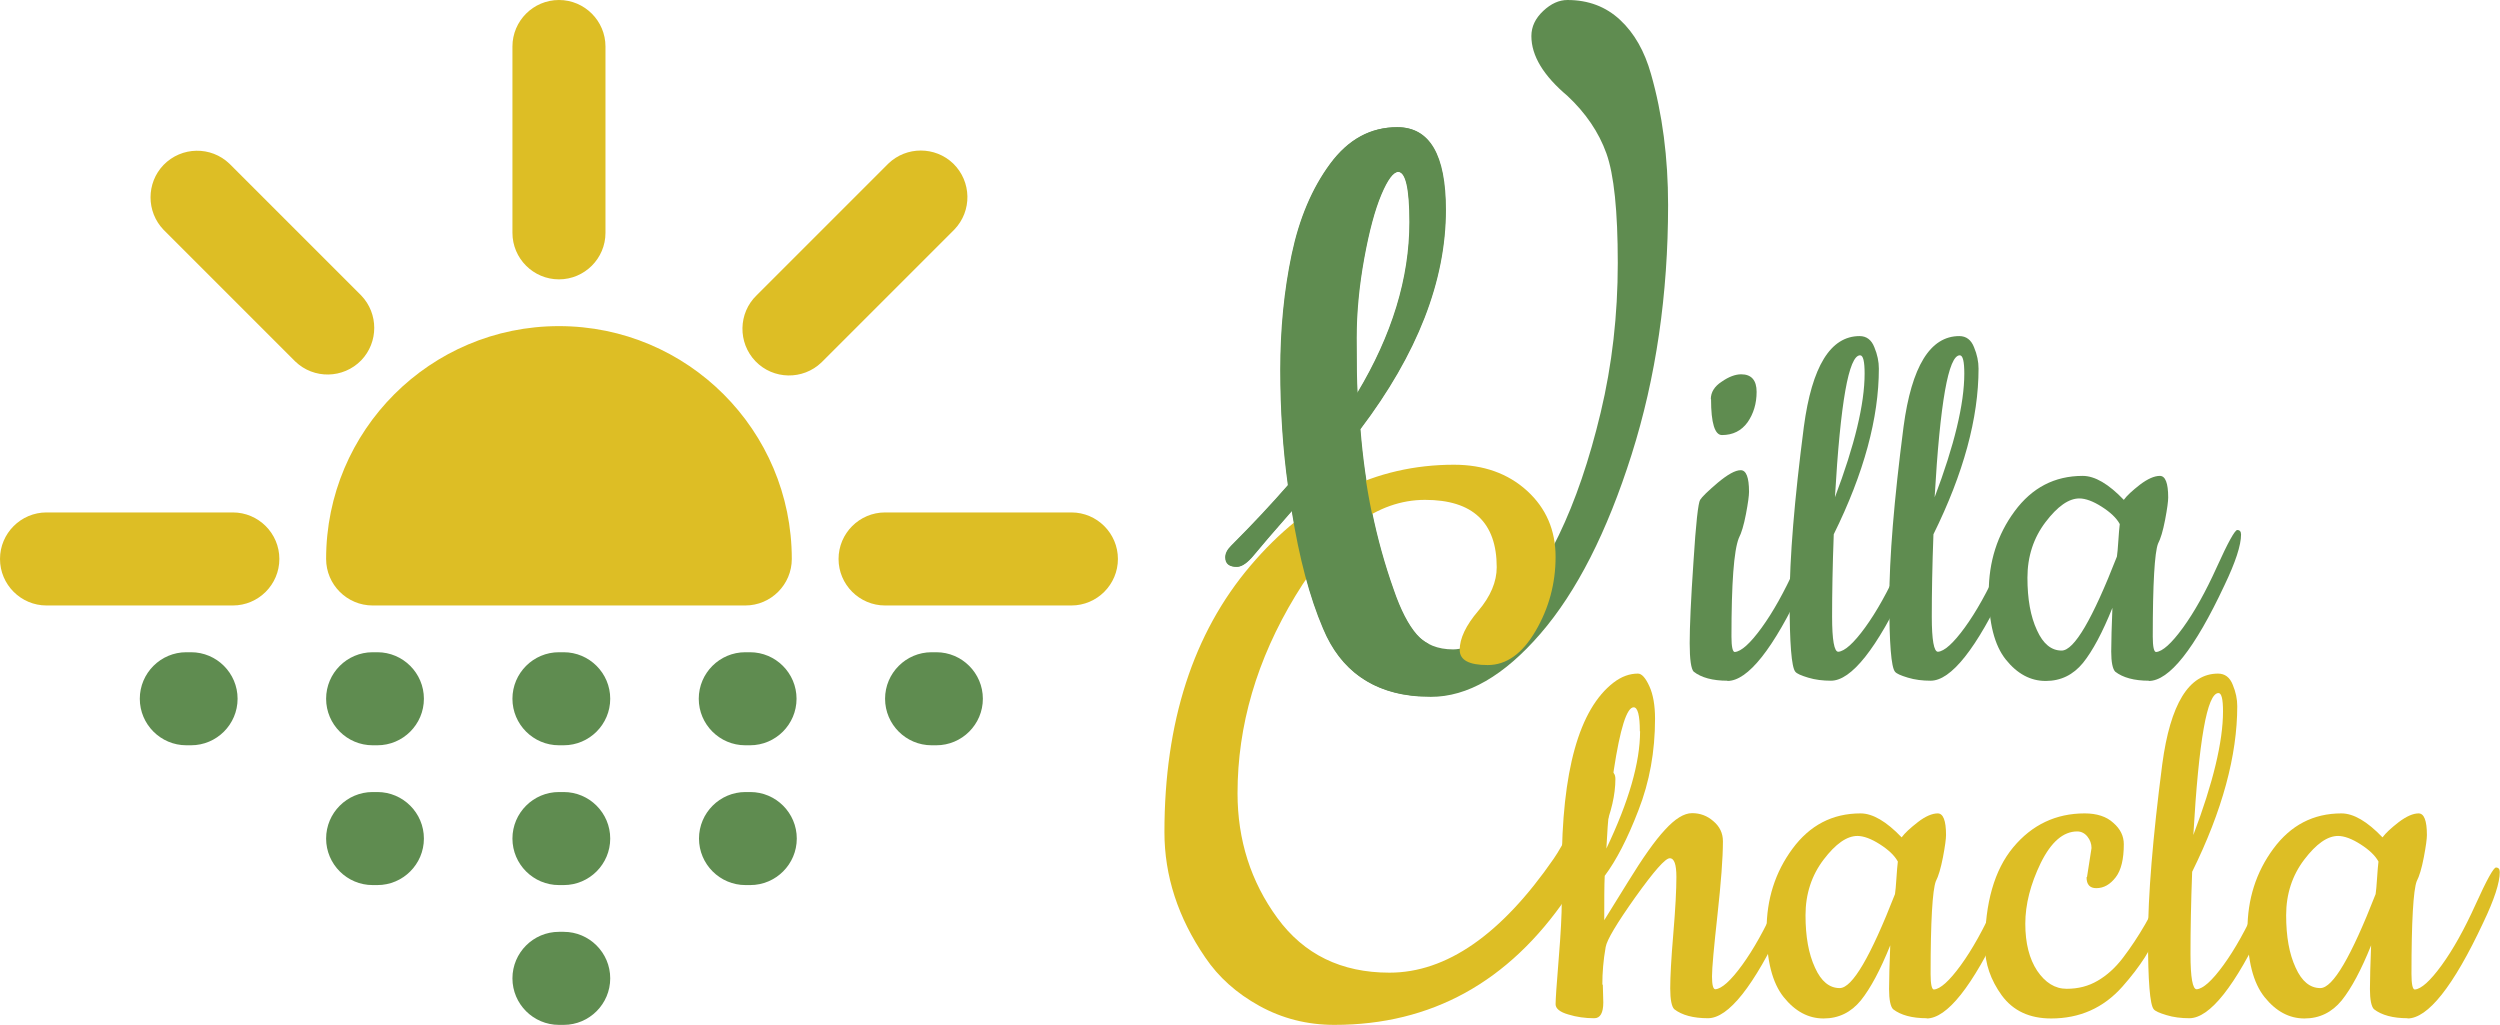 <?xml version="1.0" encoding="UTF-8"?>
<svg id="Capa_2" data-name="Capa 2" xmlns="http://www.w3.org/2000/svg" viewBox="0 0 105.33 43.18">
  <defs>
    <style>
      .cls-1 {
        fill: #ddbe25;
      }

      .cls-2 {
        fill: #5f8c50;
      }
    </style>
  </defs>
  <g id="Capa_1-2" data-name="Capa 1">
    <path class="cls-2" d="M72.78,28.68c-.62,0-1.1-.13-1.42-.38-.11-.11-.17-.51-.17-1.2s.05-1.84.16-3.44c.1-1.61.2-2.48.28-2.6.08-.13.33-.37.74-.72.42-.35.74-.53.97-.53s.35.3.35.91c0,.16-.04.47-.13.94s-.19.8-.3,1.01c-.21.53-.31,1.91-.31,4.15,0,.43.05.65.14.65.27-.02.65-.36,1.13-1.02.48-.66.96-1.52,1.43-2.56.47-1.04.76-1.56.86-1.56s.16.06.16.19c0,.45-.23,1.16-.7,2.14-1.26,2.69-2.33,4.03-3.19,4.03ZM72.08,16.82c0-.29.15-.54.46-.74.3-.21.58-.31.82-.31.43,0,.65.25.65.74s-.13.92-.38,1.28c-.26.36-.62.54-1.08.54-.3,0-.46-.5-.46-1.51Z"/>
    <path class="cls-2" d="M77.15,28.68c-.35,0-.68-.04-.97-.13-.3-.09-.48-.17-.54-.25-.16-.19-.24-1.19-.24-2.99s.2-4.24.6-7.33c.34-2.54,1.12-3.82,2.35-3.82.29,0,.5.16.62.47.13.31.19.61.19.9,0,2.08-.63,4.41-1.9,6.98-.05,1.33-.07,2.48-.07,3.47s.09,1.48.26,1.48c.27-.02.65-.36,1.13-1.02.48-.66.96-1.52,1.43-2.56.47-1.04.76-1.56.86-1.56s.16.06.16.19c0,.45-.23,1.16-.7,2.14-1.26,2.69-2.33,4.03-3.19,4.03ZM78.56,15.74c0-.51-.06-.77-.19-.77-.48,0-.83,1.99-1.06,5.98.83-2.19,1.25-3.93,1.25-5.21Z"/>
    <path class="cls-2" d="M81.35,28.68c-.35,0-.68-.04-.97-.13-.3-.09-.48-.17-.54-.25-.16-.19-.24-1.19-.24-2.99s.2-4.24.6-7.33c.34-2.54,1.12-3.82,2.35-3.82.29,0,.5.16.62.47.13.31.19.61.19.9,0,2.08-.63,4.41-1.9,6.98-.05,1.33-.07,2.48-.07,3.47s.09,1.48.26,1.48c.27-.02.65-.36,1.13-1.02.48-.66.96-1.52,1.43-2.56.47-1.04.76-1.56.86-1.56s.16.06.16.19c0,.45-.23,1.16-.7,2.14-1.26,2.69-2.33,4.03-3.19,4.03ZM82.76,15.74c0-.51-.06-.77-.19-.77-.48,0-.83,1.99-1.06,5.98.83-2.19,1.25-3.93,1.25-5.21Z"/>
    <path class="cls-2" d="M90.54,28.68c-.62,0-1.1-.13-1.42-.38-.11-.11-.17-.4-.17-.85s.02-1.07.05-1.84c-.42,1.04-.83,1.81-1.24,2.32-.41.5-.93.76-1.57.76s-1.2-.3-1.68-.9c-.48-.6-.72-1.54-.72-2.83s.36-2.43,1.09-3.42c.73-.99,1.68-1.49,2.87-1.49.51,0,1.09.34,1.73,1.01.13-.18.36-.39.68-.64.33-.25.61-.37.84-.37s.35.3.35.91c0,.16-.04.47-.13.94s-.19.8-.3,1.01c-.14.37-.22,1.67-.22,3.91,0,.43.05.65.14.65.27-.02.65-.36,1.13-1.02.48-.66.96-1.52,1.43-2.56.47-1.04.76-1.56.86-1.56s.16.06.16.19c0,.45-.23,1.16-.7,2.14-1.26,2.69-2.33,4.03-3.19,4.03ZM87.61,21c-.45,0-.92.33-1.43,1-.5.66-.76,1.44-.76,2.34s.13,1.63.4,2.21c.26.58.61.86,1.04.86.53,0,1.3-1.32,2.33-3.96.02-.13.04-.35.06-.66.02-.31.04-.55.06-.71-.14-.26-.4-.5-.76-.73-.36-.23-.68-.35-.95-.35Z"/>
    <path class="cls-2" d="M60.28,29.36c-2.21,0-3.72-.96-4.52-2.88-.56-1.31-1-2.96-1.32-4.96-.8.91-1.33,1.53-1.6,1.86-.27.33-.51.5-.72.5-.32,0-.48-.13-.48-.4,0-.16.08-.32.24-.48.93-.93,1.73-1.79,2.4-2.56-.21-1.52-.32-3.14-.32-4.86s.16-3.34.48-4.86c.32-1.52.86-2.79,1.62-3.82.76-1.03,1.7-1.54,2.82-1.54,1.36,0,2.04,1.16,2.04,3.48,0,2.99-1.2,6.07-3.6,9.24.19,2.4.65,4.65,1.4,6.76.29.85.62,1.49.98,1.9.36.41.87.62,1.52.62s1.39-.45,2.2-1.34,1.57-2.05,2.26-3.48c.69-1.43,1.28-3.15,1.76-5.16.48-2.01.72-4.11.72-6.3s-.16-3.73-.48-4.62c-.32-.89-.87-1.7-1.64-2.42-1.01-.85-1.52-1.69-1.52-2.52,0-.4.17-.75.5-1.06.33-.31.67-.46,1.02-.46.88,0,1.62.28,2.22.84.6.56,1.03,1.32,1.3,2.28.48,1.68.72,3.52.72,5.52,0,3.76-.51,7.27-1.54,10.52-1.03,3.25-2.31,5.77-3.84,7.54-1.53,1.77-3.07,2.66-4.62,2.66ZM59.4,9.36c0-1.41-.16-2.12-.48-2.12-.21,0-.45.32-.72.96s-.51,1.53-.72,2.68c-.21,1.15-.32,2.27-.32,3.36s.01,1.87.04,2.32c1.47-2.45,2.2-4.85,2.2-7.2Z"/>
    <g>
      <path class="cls-1" d="M65.46,36.18c.19-.27.45-.73.8-1.4.85-1.52,1.37-2.28,1.54-2.28s.26.11.26.32c0,1.31-.68,2.96-2.04,4.96-2.45,3.6-5.72,5.4-9.8,5.4-1.15,0-2.2-.27-3.16-.8s-1.72-1.21-2.28-2.04c-1.15-1.68-1.72-3.44-1.72-5.28,0-4.64,1.21-8.38,3.62-11.22,2.41-2.84,5.27-4.26,8.58-4.26,1.25,0,2.28.37,3.08,1.1.8.73,1.2,1.66,1.2,2.78s-.28,2.16-.84,3.12c-.56.96-1.23,1.44-2.02,1.44s-1.18-.21-1.18-.64c0-.48.26-1.03.78-1.64.52-.61.78-1.23.78-1.84,0-1.89-1.01-2.84-3.02-2.84s-3.83,1.35-5.46,4.04c-1.63,2.69-2.44,5.47-2.44,8.32,0,1.97.56,3.73,1.68,5.26,1.12,1.53,2.69,2.3,4.72,2.3,2.4,0,4.71-1.6,6.92-4.8Z"/>
      <path class="cls-1" d="M67.53,41.49l.02.74c0,.45-.13.67-.38.67-.38,0-.75-.05-1.1-.16-.35-.1-.53-.25-.53-.43s.04-.82.13-1.9.13-1.89.13-2.44v-1.39c0-4.1.73-6.7,2.18-7.82.34-.26.68-.38,1.03-.38.16,0,.32.18.48.53.16.35.24.81.24,1.37,0,1.38-.23,2.66-.7,3.86-.46,1.2-.94,2.12-1.42,2.76-.02.4-.02,1.02-.02,1.87.06-.1.4-.64,1.01-1.63.61-.99,1.12-1.72,1.55-2.18.42-.46.8-.7,1.14-.7s.64.11.9.34c.26.22.4.5.4.84,0,.71-.08,1.74-.23,3.11-.15,1.37-.23,2.23-.23,2.59s.05.54.14.54c.27-.02.65-.36,1.13-1.02.48-.66.96-1.52,1.43-2.56.47-1.04.76-1.56.86-1.56s.16.06.16.19c0,.45-.23,1.16-.7,2.14-1.26,2.69-2.33,4.03-3.19,4.03-.62,0-1.1-.13-1.42-.38-.11-.11-.17-.4-.17-.88s.04-1.24.13-2.3c.09-1.06.13-1.86.13-2.39s-.09-.79-.28-.79-.67.55-1.45,1.64c-.78,1.1-1.2,1.8-1.25,2.1-.1.56-.14,1.09-.14,1.58ZM69.09,30.81c0-.67-.09-1.01-.26-1.01-.29,0-.57.89-.84,2.66-.14.94-.25,2.04-.31,3.29.94-1.97,1.42-3.62,1.42-4.94Z"/>
      <path class="cls-1" d="M81.18,42.9c-.62,0-1.1-.13-1.42-.38-.11-.11-.17-.4-.17-.85s.02-1.07.05-1.84c-.42,1.04-.83,1.81-1.24,2.32-.41.5-.93.76-1.57.76s-1.2-.3-1.68-.9c-.48-.6-.72-1.54-.72-2.83s.36-2.43,1.09-3.42c.73-.99,1.68-1.49,2.87-1.49.51,0,1.09.34,1.73,1.01.13-.18.36-.39.68-.64s.61-.37.84-.37.35.3.35.91c0,.16-.04.47-.13.94-.09.46-.19.8-.3,1.01-.14.37-.22,1.67-.22,3.91,0,.43.05.65.14.65.27-.02.65-.36,1.13-1.02.48-.66.96-1.52,1.43-2.56.47-1.04.76-1.56.86-1.56s.16.06.16.19c0,.45-.23,1.16-.7,2.14-1.26,2.69-2.33,4.03-3.19,4.03ZM78.26,35.22c-.45,0-.92.33-1.43,1-.5.66-.76,1.44-.76,2.34s.13,1.63.4,2.21c.26.58.61.86,1.04.86.53,0,1.3-1.32,2.33-3.96.02-.13.04-.35.06-.66.02-.31.04-.55.06-.71-.14-.26-.4-.5-.76-.73-.36-.23-.68-.35-.95-.35Z"/>
      <path class="cls-1" d="M87.93,36.95l.19-1.22c0-.18-.06-.34-.17-.48-.11-.14-.26-.22-.43-.22-.59,0-1.1.44-1.54,1.33-.43.89-.65,1.74-.65,2.56s.17,1.48.5,1.98c.34.5.75.76,1.24.76s.92-.11,1.31-.34c.38-.22.74-.54,1.06-.96.67-.88,1.25-1.88,1.73-3,.13-.29.23-.5.3-.62s.15-.19.24-.19.13.06.13.19c0,.53-.18,1.16-.55,1.9-.37.74-.68,1.3-.92,1.69-.25.39-.56.8-.95,1.24-.8.9-1.8,1.34-3,1.34-.91,0-1.6-.32-2.08-.97-.47-.65-.71-1.34-.71-2.08,0-1.82.4-3.21,1.19-4.16s1.8-1.43,3.01-1.43c.51,0,.92.13,1.21.4.3.26.44.56.44.9,0,.62-.11,1.09-.34,1.39s-.5.46-.82.46c-.27,0-.41-.15-.41-.46Z"/>
      <path class="cls-1" d="M92.25,42.9c-.35,0-.68-.04-.97-.13-.3-.09-.48-.17-.54-.25-.16-.19-.24-1.19-.24-2.99s.2-4.24.6-7.33c.34-2.54,1.12-3.82,2.35-3.82.29,0,.5.16.62.47.13.31.19.61.19.9,0,2.08-.63,4.41-1.9,6.98-.05,1.33-.07,2.48-.07,3.47s.09,1.48.26,1.48c.27-.02.65-.36,1.13-1.02.48-.66.96-1.52,1.43-2.56.47-1.04.76-1.56.86-1.56s.16.06.16.19c0,.45-.23,1.16-.7,2.14-1.26,2.69-2.33,4.03-3.19,4.03ZM93.66,29.97c0-.51-.06-.77-.19-.77-.48,0-.83,1.99-1.06,5.98.83-2.19,1.25-3.93,1.25-5.21Z"/>
      <path class="cls-1" d="M101.44,42.9c-.62,0-1.1-.13-1.42-.38-.11-.11-.17-.4-.17-.85s.02-1.07.05-1.84c-.42,1.04-.83,1.81-1.24,2.32-.41.5-.93.76-1.57.76s-1.2-.3-1.68-.9c-.48-.6-.72-1.54-.72-2.83s.36-2.43,1.09-3.42c.73-.99,1.68-1.49,2.87-1.49.51,0,1.09.34,1.73,1.01.13-.18.36-.39.68-.64.33-.25.61-.37.84-.37s.35.3.35.91c0,.16-.04.47-.13.94s-.19.8-.3,1.01c-.14.37-.22,1.67-.22,3.91,0,.43.05.65.14.65.27-.02.65-.36,1.13-1.02.48-.66.96-1.52,1.43-2.56.47-1.04.76-1.56.86-1.56s.16.06.16.19c0,.45-.23,1.16-.7,2.14-1.26,2.69-2.33,4.03-3.19,4.03ZM98.51,35.22c-.45,0-.92.33-1.43,1-.5.66-.76,1.44-.76,2.34s.13,1.63.4,2.21c.26.58.61.86,1.04.86.53,0,1.3-1.32,2.33-3.96.02-.13.04-.35.06-.66.02-.31.04-.55.06-.71-.14-.26-.4-.5-.76-.73-.36-.23-.68-.35-.95-.35Z"/>
    </g>
    <path class="cls-2" d="M59.73,28.87c.05-.63.2-1.21.46-1.74-.19-.1-.36-.22-.51-.39-.36-.41-.69-1.05-.98-1.9-.75-2.11-1.21-4.36-1.4-6.76,2.4-3.17,3.6-6.25,3.6-9.24,0-2.32-.68-3.48-2.04-3.48-1.12,0-2.06.51-2.82,1.54-.76,1.03-1.3,2.3-1.62,3.82-.32,1.52-.48,3.14-.48,4.86s.11,3.34.32,4.86c-.67.77-1.47,1.63-2.4,2.56-.16.16-.24.32-.24.48,0,.27.16.4.48.4.21,0,.45-.17.72-.5.27-.33.8-.95,1.6-1.86.32,2,.76,3.65,1.32,4.96.74,1.78,2.1,2.72,4.05,2.85-.05-.15-.07-.3-.06-.47ZM57.14,14.24c0-1.09.11-2.21.32-3.36.21-1.15.45-2.04.72-2.68s.51-.96.72-.96c.32,0,.48.71.48,2.12,0,2.35-.73,4.75-2.2,7.2-.03-.45-.04-1.23-.04-2.32Z"/>
    <g>
      <path class="cls-1" d="M23.55,0c1.08,0,1.96.88,1.96,1.96v7.85c0,1.08-.88,1.96-1.96,1.96s-1.96-.88-1.96-1.96V1.96c0-1.08.88-1.96,1.96-1.96"/>
      <path class="cls-1" d="M1.96,21.59c-1.08,0-1.96.88-1.96,1.96s.88,1.96,1.96,1.96h7.85c1.08,0,1.96-.88,1.96-1.96s-.88-1.96-1.96-1.96H1.96Z"/>
      <path class="cls-1" d="M35.33,23.55c0-1.08.88-1.96,1.96-1.96h7.85c1.08,0,1.96.88,1.96,1.96s-.88,1.96-1.96,1.96h-7.85c-1.08,0-1.96-.88-1.96-1.96"/>
      <path class="cls-1" d="M9.67,6.9c-.78-.75-2.02-.73-2.78.05-.73.76-.73,1.97,0,2.73l5.55,5.55c.78.75,2.02.73,2.78-.05.73-.76.73-1.97,0-2.73l-5.55-5.55Z"/>
      <path class="cls-1" d="M40.21,9.67c.75-.78.73-2.02-.05-2.78-.76-.73-1.97-.73-2.73,0l-5.55,5.55c-.78.75-.8,2-.05,2.78.75.78,2,.8,2.78.05.02-.02.03-.03.05-.05l5.55-5.55Z"/>
      <path class="cls-1" d="M13.74,23.55c0-5.42,4.39-9.81,9.81-9.81s9.81,4.39,9.81,9.81c0,1.08-.88,1.96-1.96,1.96h-15.7c-1.08,0-1.96-.88-1.96-1.96"/>
    </g>
    <g>
      <path class="cls-2" d="M7.85,27.48c-1.08,0-1.96.88-1.96,1.96s.88,1.96,1.96,1.96h.2c1.08,0,1.96-.88,1.96-1.96s-.88-1.96-1.96-1.96h-.2Z"/>
      <path class="cls-2" d="M13.74,29.44c0-1.08.88-1.96,1.96-1.96h.2c1.08,0,1.96.88,1.96,1.96s-.88,1.96-1.96,1.96h-.2c-1.08,0-1.96-.88-1.96-1.96"/>
      <path class="cls-2" d="M23.55,27.48c-1.08,0-1.96.88-1.96,1.96s.88,1.96,1.96,1.96h.2c1.08,0,1.96-.88,1.96-1.96s-.88-1.96-1.96-1.96h-.2Z"/>
      <path class="cls-2" d="M29.44,29.44c0-1.08.88-1.96,1.96-1.96h.2c1.08,0,1.96.88,1.96,1.96s-.88,1.96-1.96,1.96h-.2c-1.08,0-1.96-.88-1.96-1.96"/>
      <path class="cls-2" d="M37.29,29.44c0-1.08.88-1.96,1.96-1.96h.2c1.08,0,1.96.88,1.96,1.96s-.88,1.96-1.96,1.96h-.2c-1.08,0-1.96-.88-1.96-1.96"/>
      <path class="cls-2" d="M23.55,33.37c-1.08,0-1.96.88-1.96,1.96s.88,1.96,1.96,1.96h.2c1.08,0,1.96-.88,1.96-1.96s-.88-1.96-1.96-1.96h-.2Z"/>
      <path class="cls-2" d="M23.55,39.26c-1.08,0-1.96.88-1.96,1.96s.88,1.96,1.96,1.96h.2c1.08,0,1.96-.88,1.96-1.96s-.88-1.96-1.96-1.96h-.2Z"/>
      <path class="cls-2" d="M31.41,33.37c-1.08,0-1.96.88-1.96,1.96s.88,1.96,1.96,1.96h.2c1.08,0,1.96-.88,1.96-1.96s-.88-1.96-1.96-1.96h-.2Z"/>
      <path class="cls-2" d="M15.7,33.37c-1.08,0-1.96.88-1.96,1.96s.88,1.96,1.96,1.96h.2c1.08,0,1.96-.88,1.96-1.96s-.88-1.96-1.96-1.96h-.2Z"/>
    </g>
  </g>
</svg>